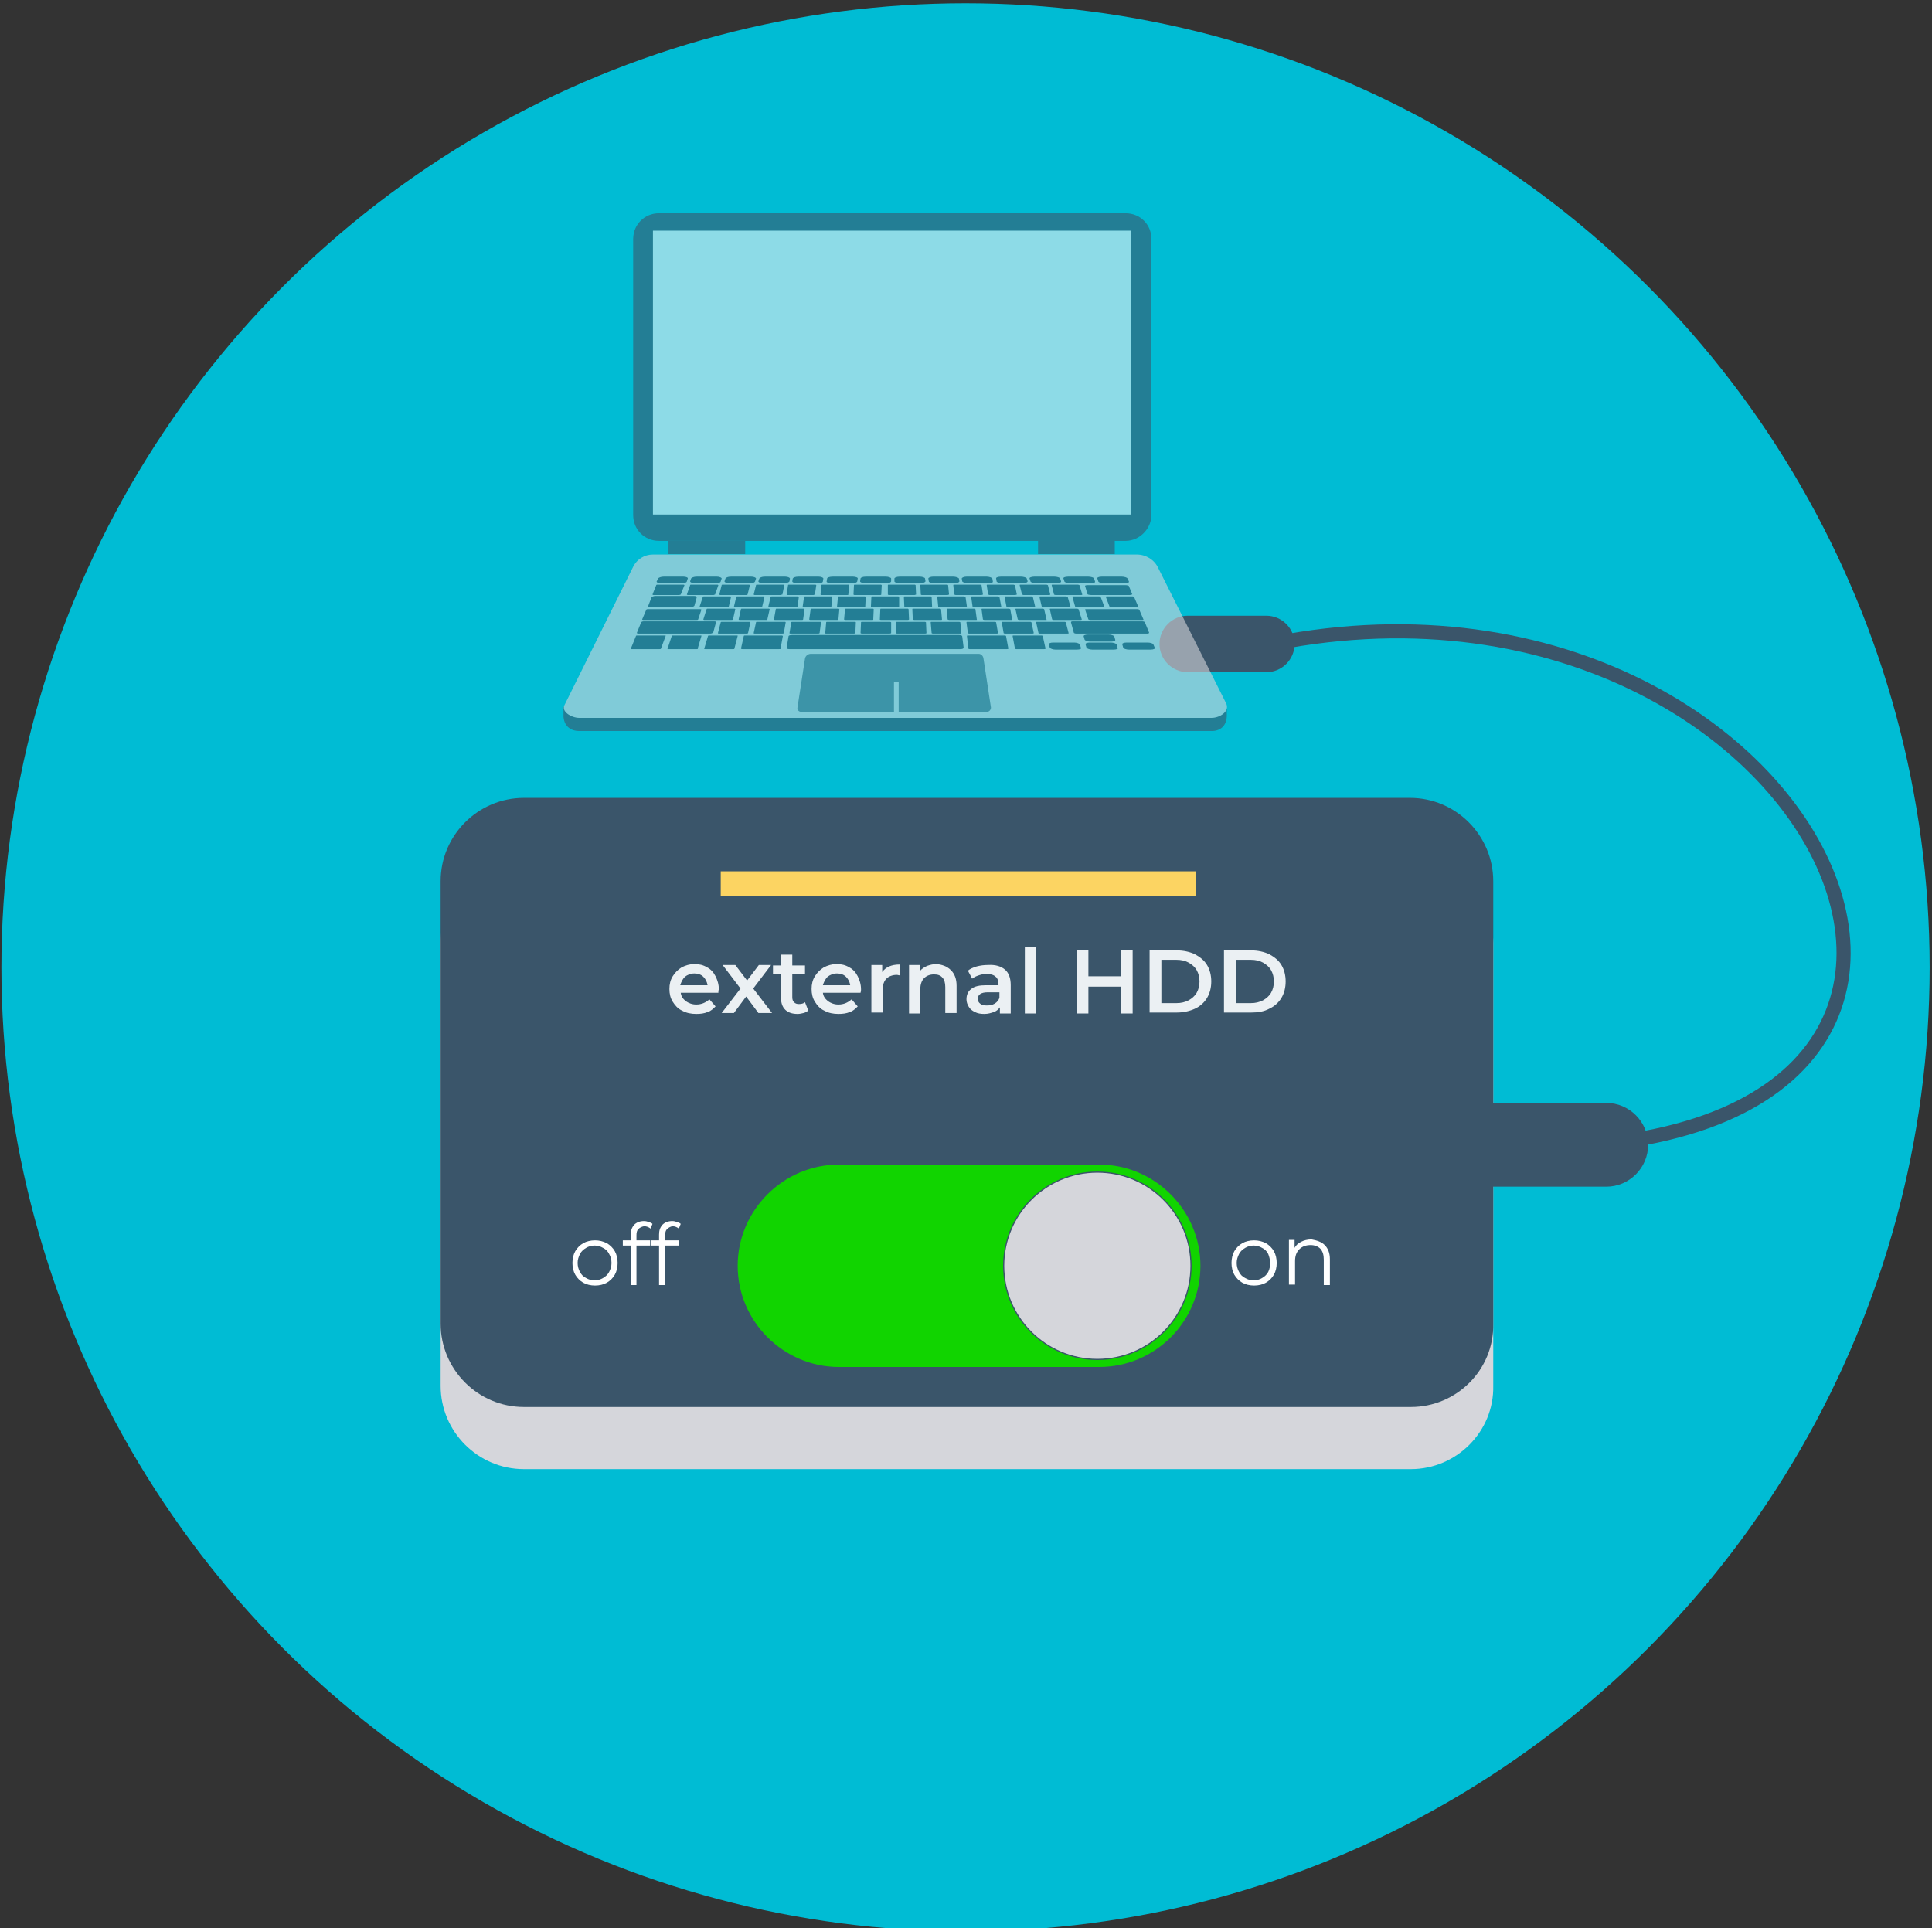 <?xml version="1.0" encoding="utf-8"?>
<!-- Generator: Adobe Illustrator 22.1.0, SVG Export Plug-In . SVG Version: 6.00 Build 0)  -->
<svg version="1.1" id="Layer_1" xmlns="http://www.w3.org/2000/svg" xmlns:xlink="http://www.w3.org/1999/xlink" x="0px" y="0px"
	 viewBox="0 0 410.4 409.6" style="enable-background:new 0 0 410.4 409.6;" xml:space="preserve">
<rect x="0" y="0" width="410.4" height="409.6" fill="#333333" stroke="none"/>
<style type="text/css">
	.st0{fill:#00BCD4;}
	.st1{fill:#3A556A;}
	.st2{opacity:0.6;}
	.st3{fill:#D5D6DB;}
	.st4{fill:#EBF0F3;}
	.st5{fill:#64798A;}
	.st6{fill:none;stroke:#3A556A;stroke-width:3;stroke-miterlimit:10;}
	.st7{fill:#FCD462;}
	.st8{enable-background:new    ;}
	.st9{fill:#11D400;}
	.st10{fill:#D5D6DB;stroke:#3A556A;stroke-width:0.25;stroke-miterlimit:10;}
	.st11{fill:#FFFFFF;}
</style>
<g id="bg">
	<g>
		<circle class="st0" cx="205.1" cy="205.5" r="204.8"/>
	</g>
</g>
<path class="st1" d="M269,142.8h-16.7c-3.3,0-6-2.7-6-6l0,0c0-3.3,2.7-6,6-6H269c3.3,0,6,2.7,6,6l0,0
	C275,140.1,272.3,142.8,269,142.8z"/>
<g id="laptop" class="st2">
	<path class="st1" d="M257.4,155.3H123c-1.5,0-3.1-0.8-3.3-3v-2l14.7-27.2c0.8-1.6,2.4-2.6,4.2-2.6h102.9c1.9,0,6.2,3.7,7,5.5
		l12.1,24.8v0.9C260.7,154.3,259.1,155.3,257.4,155.3z"/>
	<path class="st3" d="M257.4,152.5H123c-1.5,0-4-1.3-3-2.9l14.5-29.2c0.8-1.6,2.4-2.6,4.2-2.6h102.8c1.9,0,3.7,1.1,4.5,2.8
		l14.4,28.7C261.4,151.1,259.1,152.5,257.4,152.5z"/>
	<path class="st1" d="M239.1,114.9H140c-3.1,0-5.5-2.4-5.5-5.5V50.8c0-3.1,2.4-5.5,5.5-5.5h99.1c3.1,0,5.5,2.4,5.5,5.5v58.5
		C244.6,112.4,242,114.9,239.1,114.9z"/>
	<rect x="138.7" y="49" class="st4" width="101.6" height="60.3"/>
	<path class="st1" d="M144.7,123.9h-4.3c-0.6,0-1-0.2-0.9-0.4l0.3-0.6c0.1-0.2,0.6-0.4,1.2-0.4h4.2c0.5,0,1,0.2,0.9,0.4l-0.2,0.6
		C145.9,123.8,145.2,123.9,144.7,123.9z"/>
	<path class="st1" d="M151.9,123.9h-4.3c-0.6,0-1-0.2-1-0.4l0.2-0.6c0.1-0.2,0.6-0.4,1.2-0.4h4.3c0.5,0,1,0.2,1,0.4l-0.2,0.6
		C153.1,123.8,152.5,123.9,151.9,123.9z"/>
	<path class="st1" d="M159.2,123.9h-4.3c-0.6,0-1-0.2-1-0.4l0.2-0.6c0.1-0.2,0.5-0.4,1.2-0.4h4.3c0.5,0,1,0.2,1,0.4l-0.2,0.6
		C160.3,123.8,159.8,123.9,159.2,123.9z"/>
	<path class="st1" d="M166.4,123.9h-4.3c-0.6,0-1-0.2-1-0.4l0.2-0.6c0.1-0.2,0.5-0.4,1.2-0.4h4.3c0.5,0,1,0.2,1,0.4l-0.1,0.6
		C167.5,123.8,167,123.9,166.4,123.9z"/>
	<path class="st1" d="M173.6,123.9h-4.3c-0.6,0-1-0.2-1-0.4l0.1-0.6c0.1-0.2,0.5-0.4,1.2-0.4h4.3c0.5,0,1,0.2,1,0.4l-0.1,0.6
		C174.8,123.8,174.3,123.9,173.6,123.9z"/>
	<path class="st1" d="M180.9,123.9h-4.3c-0.6,0-1.1-0.2-1-0.4l0.1-0.6c0-0.2,0.5-0.4,1.2-0.4h4.3c0.5,0,1.1,0.2,1,0.4l-0.1,0.6
		C182,123.8,181.5,123.9,180.9,123.9z"/>
	<path class="st1" d="M188.1,123.9h-4.3c-0.6,0-1.1-0.2-1.1-0.4l0.1-0.6c0-0.2,0.5-0.4,1.1-0.4h4.3c0.5,0,1.1,0.2,1.1,0.4v0.6
		C189.2,123.8,188.8,123.9,188.1,123.9z"/>
	<path class="st1" d="M195.4,123.9h-4.3c-0.6,0-1.1-0.2-1.1-0.4v-0.6c0-0.2,0.5-0.4,1.1-0.4h4.3c0.5,0,1.1,0.2,1.1,0.4l0.1,0.6
		C196.4,123.8,196,123.9,195.4,123.9z"/>
	<path class="st1" d="M202.6,123.9h-4.2c-0.6,0-1.1-0.2-1.1-0.4l-0.1-0.6c0-0.2,0.5-0.4,1-0.4h4.3c0.5,0,1.1,0.2,1.2,0.4l0.1,0.6
		C203.7,123.8,203.2,123.9,202.6,123.9z"/>
	<path class="st1" d="M209.9,123.9h-4.3c-0.6,0-1.1-0.2-1.2-0.4l-0.1-0.6c0-0.2,0.5-0.4,1-0.4h4.3c0.5,0,1.1,0.2,1.2,0.4l0.1,0.6
		C211,123.8,210.5,123.9,209.9,123.9z"/>
	<path class="st1" d="M217.1,123.9h-4.2c-0.6,0-1.2-0.2-1.2-0.4l-0.1-0.6c-0.1-0.2,0.4-0.4,1-0.4h4.3c0.5,0,1.2,0.2,1.2,0.4l0.2,0.6
		C218.2,123.8,217.7,123.9,217.1,123.9z"/>
	<path class="st1" d="M224.4,123.9h-4.3c-0.6,0-1.2-0.2-1.2-0.4l-0.2-0.6c-0.1-0.2,0.4-0.4,1-0.4h4.3c0.5,0,1.2,0.2,1.2,0.4l0.2,0.6
		C225.4,123.8,225,123.9,224.4,123.9z"/>
	<path class="st1" d="M231.6,123.9h-4.3c-0.6,0-1.2-0.2-1.2-0.4l-0.2-0.6c-0.1-0.2,0.3-0.4,1-0.4h4.3c0.5,0,1.2,0.2,1.2,0.4l0.2,0.6
		C232.7,123.8,232.3,123.9,231.6,123.9z"/>
	<path class="st1" d="M238.8,123.9h-4.3c-0.6,0-1.2-0.2-1.2-0.4l-0.2-0.6c-0.1-0.2,0.3-0.4,0.9-0.4h4.3c0.5,0,1.2,0.2,1.2,0.4
		l0.3,0.6C239.9,123.8,239.5,123.9,238.8,123.9z"/>
	<path class="st1" d="M144.3,126.4h-5.5c-0.1,0-0.2-0.1-0.2-0.1l0.8-2c0-0.1,0.2-0.1,0.3-0.1h5.5c0.1,0,0.2,0.1,0.2,0.1l-0.8,2
		C144.5,126.3,144.4,126.4,144.3,126.4z"/>
	<path class="st1" d="M154.4,129h-5.6c-0.1,0-0.2-0.1-0.2-0.1l0.7-2.1c0-0.1,0.1-0.1,0.3-0.1h5.5c0.1,0,0.2,0.1,0.2,0.1l-0.5,2.1
		C154.6,129,154.6,129,154.4,129z"/>
	<path class="st1" d="M155.3,131.7h-5.7c-0.1,0-0.2-0.1-0.2-0.1l0.7-2.2c0-0.1,0.2-0.1,0.3-0.1h5.6c0.1,0,0.2,0.1,0.2,0.1l-0.5,2.2
		C155.6,131.7,155.5,131.7,155.3,131.7z"/>
	<path class="st1" d="M158.5,134.6h-5.8c-0.2,0-0.2-0.1-0.2-0.1l0.6-2.3c0-0.1,0.2-0.1,0.3-0.1h5.8c0.2,0,0.2,0.1,0.2,0.1l-0.5,2.3
		C158.8,134.6,158.7,134.6,158.5,134.6z"/>
	<path class="st1" d="M140.1,137.9h-5.9c-0.2,0-0.3-0.1-0.2-0.1l1.1-2.7c0-0.1,0.2-0.1,0.3-0.1h5.8c0.2,0,0.3,0.1,0.2,0.1l-1,2.7
		C140.4,137.9,140.2,137.9,140.1,137.9z"/>
	<path class="st1" d="M148,137.9h-6c-0.2,0-0.3-0.1-0.2-0.1l0.9-2.7c0-0.1,0.2-0.1,0.3-0.1h5.8c0.2,0,0.3,0.1,0.2,0.1l-0.8,2.7
		C148.4,137.9,148.2,137.9,148,137.9z"/>
	<path class="st1" d="M155.7,137.9h-5.9c-0.2,0-0.3-0.1-0.2-0.1l0.8-2.7c0-0.1,0.2-0.1,0.3-0.1h5.8c0.2,0,0.3,0.1,0.2,0.1l-0.7,2.7
		C156,137.9,155.9,137.9,155.7,137.9z"/>
	<path class="st1" d="M165.5,137.9h-7.8c-0.2,0-0.3-0.1-0.3-0.1l0.6-2.7c0-0.1,0.2-0.1,0.3-0.1h7.7c0.2,0,0.3,0.1,0.3,0.1l-0.5,2.7
		C165.9,137.9,165.7,137.9,165.5,137.9z"/>
	<path class="st1" d="M213.9,137.9H206c-0.2,0-0.3-0.1-0.3-0.1l-0.3-2.7c0-0.1,0.1-0.1,0.3-0.1h7.7c0.2,0,0.3,0.1,0.3,0.1l0.5,2.7
		C214.1,137.9,214,137.9,213.9,137.9z"/>
	<path class="st1" d="M221.8,137.9h-5.9c-0.2,0-0.3-0.1-0.3-0.1l-0.5-2.7c0-0.1,0.1-0.1,0.3-0.1h5.8c0.2,0,0.3,0.1,0.3,0.1l0.6,2.7
		C222,137.9,221.9,137.9,221.8,137.9z"/>
	<path class="st1" d="M204,137.9h-36.3c-0.4,0-0.7-0.1-0.6-0.3l0.4-2.4c0-0.2,0.3-0.3,0.8-0.3h35.4c0.4,0,0.7,0.1,0.7,0.3l0.3,2.4
		C204.7,137.8,204.4,137.9,204,137.9z"/>
	<path class="st1" d="M166.1,134.6h-5.8c-0.2,0-0.2-0.1-0.2-0.1l0.5-2.3c0-0.1,0.1-0.1,0.3-0.1h5.8c0.2,0,0.2,0.1,0.2,0.1l-0.4,2.3
		C166.4,134.6,166.3,134.6,166.1,134.6z"/>
	<path class="st1" d="M173.7,134.6h-5.8c-0.2,0-0.2-0.1-0.2-0.1l0.4-2.3c0-0.1,0.1-0.1,0.3-0.1h5.8c0.2,0,0.2,0.1,0.2,0.1l-0.3,2.3
		C174,134.6,173.9,134.6,173.7,134.6z"/>
	<path class="st1" d="M181.3,134.6h-5.8c-0.2,0-0.3-0.1-0.2-0.1l0.2-2.3c0-0.1,0.1-0.1,0.3-0.1h5.8c0.2,0,0.2,0.1,0.2,0.1l-0.1,2.3
		C181.5,134.6,181.5,134.6,181.3,134.6z"/>
	<path class="st1" d="M188.9,134.6h-5.8c-0.2,0-0.3-0.1-0.3-0.1l0.1-2.3c0-0.1,0.1-0.1,0.3-0.1h5.8c0.2,0,0.3,0.1,0.3,0.1v2.3
		C189.2,134.6,189,134.6,188.9,134.6z"/>
	<path class="st1" d="M196.4,134.6h-5.8c-0.2,0-0.3-0.1-0.3-0.1v-2.3c0-0.1,0.1-0.1,0.3-0.1h5.8c0.2,0,0.3,0.1,0.3,0.1l0.1,2.3
		C196.7,134.6,196.7,134.6,196.4,134.6z"/>
	<path class="st1" d="M204,134.6h-5.8c-0.2,0-0.3-0.1-0.3-0.1l-0.2-2.3c0-0.1,0.1-0.1,0.2-0.1h5.8c0.2,0,0.3,0.1,0.3,0.1l0.2,2.3
		C204.3,134.6,204.2,134.6,204,134.6z"/>
	<path class="st1" d="M211.7,134.6h-5.8c-0.2,0-0.3-0.1-0.3-0.1l-0.3-2.3c0-0.1,0.1-0.1,0.2-0.1h5.8c0.2,0,0.3,0.1,0.3,0.1l0.4,2.3
		C211.9,134.6,211.8,134.6,211.7,134.6z"/>
	<path class="st1" d="M219.3,134.6h-5.8c-0.2,0-0.3-0.1-0.3-0.1l-0.4-2.3c0-0.1,0.1-0.1,0.2-0.1h5.8c0.2,0,0.3,0.1,0.3,0.1l0.5,2.3
		C219.5,134.6,219.4,134.6,219.3,134.6z"/>
	<path class="st1" d="M228.8,138h-4.6c-0.5,0-1.1-0.2-1.2-0.4l-0.2-0.7c-0.1-0.2,0.3-0.4,0.9-0.4h4.5c0.5,0,1.1,0.2,1.2,0.4l0.2,0.7
		C229.8,137.8,229.4,138,228.8,138z"/>
	<path class="st1" d="M236.6,138H232c-0.5,0-1.1-0.2-1.2-0.4l-0.2-0.7c-0.1-0.2,0.3-0.4,0.9-0.4h4.5c0.5,0,1.1,0.2,1.2,0.4l0.2,0.7
		C237.6,137.8,237.2,138,236.6,138z"/>
	<path class="st1" d="M236.1,136.3h-4.5c-0.5,0-1.1-0.2-1.2-0.4l-0.2-0.7c-0.1-0.2,0.3-0.4,0.9-0.4h4.4c0.5,0,1.1,0.2,1.2,0.4
		l0.2,0.7C237,136.1,236.6,136.3,236.1,136.3z"/>
	<path class="st1" d="M244.4,138h-4.6c-0.5,0-1.2-0.2-1.2-0.4l-0.2-0.7c-0.1-0.2,0.3-0.4,0.9-0.4h4.5c0.5,0,1.2,0.2,1.2,0.4l0.3,0.7
		C245.4,137.8,245.1,138,244.4,138z"/>
	<path class="st1" d="M162.8,131.7h-5.7c-0.1,0-0.2-0.1-0.2-0.1l0.5-2.2c0-0.1,0.1-0.1,0.3-0.1h5.6c0.1,0,0.2,0.1,0.2,0.1l-0.5,2.2
		C163.1,131.7,163,131.7,162.8,131.7z"/>
	<path class="st1" d="M170.3,131.7h-5.7c-0.1,0-0.2-0.1-0.2-0.1l0.4-2.2c0-0.1,0.1-0.1,0.3-0.1h5.6c0.1,0,0.2,0.1,0.2,0.1l-0.3,2.2
		C170.6,131.7,170.4,131.7,170.3,131.7z"/>
	<path class="st1" d="M177.8,131.7h-5.7c-0.1,0-0.2-0.1-0.2-0.1l0.3-2.2c0-0.1,0.1-0.1,0.3-0.1h5.6c0.1,0,0.2,0.1,0.2,0.1l-0.2,2.2
		C178.1,131.7,177.9,131.7,177.8,131.7z"/>
	<path class="st1" d="M185.2,131.7h-5.7c-0.1,0-0.2-0.1-0.2-0.1l0.2-2.2c0-0.1,0.1-0.1,0.3-0.1h5.6c0.1,0,0.2,0.1,0.2,0.1l-0.1,2.2
		C185.6,131.7,185.4,131.7,185.2,131.7z"/>
	<path class="st1" d="M192.8,131.7h-5.7c-0.1,0-0.3-0.1-0.2-0.1l0.1-2.2c0-0.1,0.1-0.1,0.2-0.1h5.6c0.1,0,0.2,0.1,0.2,0.1l0.1,2.2
		C193,131.7,192.9,131.7,192.8,131.7z"/>
	<path class="st1" d="M199.9,131.7h-5.7c-0.1,0-0.3-0.1-0.3-0.1l-0.1-2.2c0-0.1,0.1-0.1,0.2-0.1h5.6c0.1,0,0.3,0.1,0.3,0.1l0.2,2.2
		C200.1,131.7,200,131.7,199.9,131.7z"/>
	<path class="st1" d="M207.3,131.7h-5.7c-0.1,0-0.3-0.1-0.3-0.1l-0.2-2.2c0-0.1,0.1-0.1,0.2-0.1h5.6c0.1,0,0.3,0.1,0.3,0.1l0.3,2.2
		C207.6,131.7,207.5,131.7,207.3,131.7z"/>
	<path class="st1" d="M214.8,131.7h-5.7c-0.1,0-0.3-0.1-0.3-0.1l-0.3-2.2c0-0.1,0.1-0.1,0.2-0.1h5.6c0.1,0,0.3,0.1,0.3,0.1l0.4,2.2
		C215,131.7,215,131.7,214.8,131.7z"/>
	<path class="st1" d="M222.2,131.7h-5.7c-0.1,0-0.3-0.1-0.3-0.1l-0.5-2.2c0-0.1,0.1-0.1,0.2-0.1h5.6c0.1,0,0.3,0.1,0.3,0.1l0.5,2.2
		C222.4,131.7,222.3,131.7,222.2,131.7z"/>
	<path class="st1" d="M229.5,131.7h-5.7c-0.1,0-0.3-0.1-0.3-0.1l-0.5-2.2c0-0.1,0.1-0.1,0.2-0.1h5.6c0.1,0,0.3,0.1,0.3,0.1l0.7,2.2
		C229.7,131.7,229.7,131.7,229.5,131.7z"/>
	<path class="st1" d="M226.7,134.6h-5.8c-0.2,0-0.3-0.1-0.3-0.1l-0.5-2.3c0-0.1,0.1-0.1,0.2-0.1h5.8c0.2,0,0.3,0.1,0.3,0.1l0.6,2.3
		C227,134.6,226.9,134.6,226.7,134.6z"/>
	<path class="st1" d="M242.6,131.7h-11c-0.2,0-0.4-0.1-0.4-0.1l-0.7-2.1c0-0.1,0.1-0.1,0.3-0.1h10.8c0.2,0,0.4,0.1,0.4,0.1l0.9,2.1
		C242.9,131.7,242.8,131.7,242.6,131.7z"/>
	<path class="st1" d="M243.7,134.6h-15.1c-0.2,0-0.5-0.1-0.5-0.2l-0.6-2.2c0-0.1,0.1-0.2,0.3-0.2h14.9c0.2,0,0.5,0.1,0.5,0.2
		l0.9,2.2C244.1,134.5,244,134.6,243.7,134.6z"/>
	<path class="st1" d="M147.9,131.7h-11.2c-0.2,0-0.3-0.1-0.3-0.1l0.9-2.1c0.1-0.1,0.2-0.1,0.4-0.1h11c0.2,0,0.3,0.1,0.3,0.1
		l-0.7,2.1C148.3,131.7,148,131.7,147.9,131.7z"/>
	<path class="st1" d="M150.9,134.6h-15.3c-0.2,0-0.4-0.1-0.3-0.2l0.9-2.2c0.1-0.1,0.2-0.2,0.5-0.2h15.1c0.2,0,0.4,0.1,0.3,0.2
		l-0.6,2.2C151.3,134.5,151.1,134.6,150.9,134.6z"/>
	<path class="st1" d="M161.7,129h-5.6c-0.1,0-0.2-0.1-0.2-0.1l0.5-2.1c0-0.1,0.1-0.1,0.3-0.1h5.5c0.1,0,0.2,0.1,0.2,0.1l-0.5,2.1
		C162,129,161.8,129,161.7,129z"/>
	<path class="st1" d="M169,129h-5.6c-0.1,0-0.2-0.1-0.2-0.1l0.5-2.1c0-0.1,0.1-0.1,0.3-0.1h5.5c0.1,0,0.2,0.1,0.2,0.1l-0.3,2.1
		C169.2,129,169.1,129,169,129z"/>
	<path class="st1" d="M176.3,129h-5.6c-0.1,0-0.2-0.1-0.2-0.1l0.3-2.1c0-0.1,0.1-0.1,0.3-0.1h5.5c0.1,0,0.2,0.1,0.2,0.1l-0.2,2.1
		C176.5,129,176.4,129,176.3,129z"/>
	<path class="st1" d="M183.6,129H178c-0.1,0-0.2-0.1-0.2-0.1l0.2-2.1c0-0.1,0.1-0.1,0.2-0.1h5.5c0.1,0,0.2,0.1,0.2,0.1l-0.1,2.1
		C183.8,129,183.7,129,183.6,129z"/>
	<path class="st1" d="M190.8,129h-5.6c-0.1,0-0.2-0.1-0.2-0.1l0.1-2.1c0-0.1,0.1-0.1,0.2-0.1h5.5c0.1,0,0.2,0.1,0.2,0.1v2.1
		C191.1,129,190.9,129,190.8,129z"/>
	<path class="st1" d="M197.9,129h-5.6c-0.1,0-0.2-0.1-0.2-0.1l-0.1-2.1c0-0.1,0.1-0.1,0.2-0.1h5.5c0.1,0,0.2,0.1,0.2,0.1l0.1,2.1
		C198.2,129,198.1,129,197.9,129z"/>
	<path class="st1" d="M205.2,129h-5.6c-0.1,0-0.2-0.1-0.3-0.1l-0.2-2.1c0-0.1,0.1-0.1,0.2-0.1h5.5c0.1,0,0.2,0.1,0.3,0.1l0.3,2.1
		C205.5,129,205.4,129,205.2,129z"/>
	<path class="st1" d="M212.5,129h-5.6c-0.1,0-0.3-0.1-0.3-0.1l-0.3-2.1c0-0.1,0.1-0.1,0.2-0.1h5.5c0.1,0,0.2,0.1,0.3,0.1l0.4,2.1
		C212.8,129,212.6,129,212.5,129z"/>
	<path class="st1" d="M219.7,129h-5.6c-0.1,0-0.3-0.1-0.3-0.1l-0.4-2.1c0-0.1,0.1-0.1,0.2-0.1h5.5c0.1,0,0.3,0.1,0.3,0.1l0.5,2.1
		C220,129,219.8,129,219.7,129z"/>
	<path class="st1" d="M227.2,129h-5.6c-0.1,0-0.3-0.1-0.3-0.1l-0.5-2.1c0-0.1,0.1-0.1,0.2-0.1h5.5c0.1,0,0.3,0.1,0.3,0.1l0.6,2.1
		C227.3,129,227.2,129,227.2,129z"/>
	<path class="st1" d="M234.3,129h-5.6c-0.1,0-0.3-0.1-0.3-0.1l-0.6-2.1c0-0.1,0.1-0.1,0.2-0.1h5.5c0.1,0,0.3,0.1,0.3,0.1l0.8,2.1
		C234.5,129,234.4,129,234.3,129z"/>
	<path class="st1" d="M241.6,129H236c-0.1,0-0.3-0.1-0.3-0.1l-0.8-2.1c0-0.1,0.1-0.1,0.2-0.1h5.5c0.1,0,0.3,0.1,0.3,0.1l0.9,2.1
		C241.9,129,241.7,129,241.6,129z"/>
	<path class="st1" d="M151.6,126.4h-5.5c-0.1,0-0.2-0.1-0.2-0.1l0.7-2c0-0.1,0.1-0.1,0.3-0.1h5.5c0.1,0,0.2,0.1,0.2,0.1l-0.7,2
		C151.8,126.3,151.6,126.4,151.6,126.4z"/>
	<path class="st1" d="M158.5,126.4H153c-0.1,0-0.2-0.1-0.2-0.1l0.5-2c0-0.1,0.1-0.1,0.3-0.1h5.5c0.1,0,0.2,0.1,0.2,0.1l-0.5,2
		C158.8,126.3,158.7,126.4,158.5,126.4z"/>
	<path class="st1" d="M165.8,126.4h-5.5c-0.1,0-0.2-0.1-0.2-0.1l0.5-2c0-0.1,0.1-0.1,0.3-0.1h5.5c0.1,0,0.2,0.1,0.2,0.1l-0.4,2
		C166,126.3,165.9,126.4,165.8,126.4z"/>
	<path class="st1" d="M172.8,126.4h-5.5c-0.1,0-0.2-0.1-0.2-0.1l0.3-2c0-0.1,0.1-0.1,0.3-0.1h5.5c0.1,0,0.2,0.1,0.2,0.1l-0.3,2
		C173,126.3,172.9,126.4,172.8,126.4z"/>
	<path class="st1" d="M180,126.4h-5.5c-0.1,0-0.2-0.1-0.2-0.1l0.2-2c0-0.1,0.1-0.1,0.2-0.1h5.5c0.1,0,0.2,0.1,0.2,0.1l-0.2,2
		C180.3,126.3,180.2,126.4,180,126.4z"/>
	<path class="st1" d="M187,126.4h-5.5c-0.1,0-0.2-0.1-0.2-0.1l0.1-2c0-0.1,0.1-0.1,0.2-0.1h5.5c0.1,0,0.2,0.1,0.2,0.1l-0.1,2
		C187.2,126.3,187.2,126.4,187,126.4z"/>
	<path class="st1" d="M194.3,126.4h-5.5c-0.1,0-0.2-0.1-0.2-0.1v-2c0-0.1,0.1-0.1,0.2-0.1h5.5c0.1,0,0.2,0.1,0.2,0.1l0.1,2
		C194.5,126.3,194.4,126.4,194.3,126.4z"/>
	<path class="st1" d="M201.3,126.4h-5.5c-0.1,0-0.2-0.1-0.2-0.1l-0.1-2c0-0.1,0.1-0.1,0.2-0.1h5.5c0.1,0,0.2,0.1,0.2,0.1l0.2,2
		C201.5,126.3,201.4,126.4,201.3,126.4z"/>
	<path class="st1" d="M208.5,126.4H203c-0.1,0-0.2-0.1-0.3-0.1l-0.2-2c0-0.1,0.1-0.1,0.2-0.1h5.5c0.1,0,0.2,0.1,0.3,0.1l0.3,2
		C208.8,126.3,208.6,126.4,208.5,126.4z"/>
	<path class="st1" d="M215.7,126.4h-5.5c-0.1,0-0.2-0.1-0.3-0.1l-0.3-2c0-0.1,0.1-0.1,0.2-0.1h5.5c0.1,0,0.2,0.1,0.3,0.1l0.4,2
		C215.9,126.3,215.8,126.4,215.7,126.4z"/>
	<path class="st1" d="M222.9,126.4h-5.5c-0.1,0-0.2-0.1-0.3-0.1l-0.5-2c0-0.1,0.1-0.1,0.2-0.1h5.5c0.1,0,0.2,0.1,0.3,0.1l0.5,2
		C223.1,126.3,223,126.4,222.9,126.4z"/>
	<path class="st1" d="M229.7,126.4h-5.5c-0.1,0-0.3-0.1-0.3-0.1l-0.5-2c0-0.1,0.1-0.1,0.2-0.1h5.4c0.1,0,0.2,0.1,0.3,0.1l0.6,2
		C229.9,126.3,229.9,126.4,229.7,126.4z"/>
	<path class="st1" d="M240,126.4h-8.2c-0.4,0-0.8-0.1-0.8-0.2l-0.5-1.7c-0.1-0.1,0.2-0.2,0.5-0.2h8c0.4,0,0.8,0.1,0.8,0.2l0.7,1.7
		C240.6,126.2,240.4,126.4,240,126.4z"/>
	<path class="st1" d="M146.6,129h-8.4c-0.4,0-0.6-0.1-0.5-0.3l0.7-1.8c0.1-0.1,0.4-0.3,0.8-0.3h8.2c0.4,0,0.6,0.1,0.6,0.3l-0.5,1.8
		C147.3,128.9,146.9,129,146.6,129z"/>
	<rect x="142" y="114.9" class="st1" width="16.3" height="2.8"/>
	<rect x="220.5" y="114.8" class="st1" width="16.3" height="2.9"/>
	<path class="st5" d="M210.5,150.3l-1.6-10.5c-0.1-0.5-0.5-0.9-1-0.9h-35.7c-0.5,0-1.1,0.4-1.2,1l-1.6,10.4
		c-0.1,0.5,0.3,0.9,0.7,0.9h19.8v-6.4h1v6.4h18.8C210.2,151.2,210.5,150.7,210.5,150.3z"/>
</g>
<g id="Ext_HHD">
	<g>
		<g>
			<path class="st3" d="M299.7,312.1H111.3c-9.8,0-17.7-8-17.7-17.7v-94c0-9.8,8-17.7,17.7-17.7h188.2c9.8,0,17.7,8,17.7,17.7v94
				C317.4,304.1,309.4,312.1,299.7,312.1z"/>
		</g>
	</g>
	<path class="st1" d="M299.7,298.9H111.3c-9.8,0-17.7-8-17.7-17.7v-94c0-9.8,8-17.7,17.7-17.7h188.2c9.8,0,17.7,8,17.7,17.7v94
		C317.4,291,309.4,298.9,299.7,298.9z"/>
	<path class="st1" d="M341.2,252.1h-24.7c-4.9,0-8.9-4-8.9-8.9l0,0c0-4.9,4-8.9,8.9-8.9h24.7c4.9,0,8.9,4,8.9,8.9l0,0
		C350.1,248.1,346.1,252.1,341.2,252.1z"/>
	<path class="st6" d="M294.2,241.5C455,264,394.4,114.9,273.4,136.2"/>
	<rect x="153.1" y="185.1" class="st7" width="101" height="5.2"/>
	<g class="st8">
		<path class="st4" d="M152.6,210.9h-8c0.1,0.8,0.5,1.3,1.1,1.8c0.6,0.4,1.3,0.7,2.2,0.7c1.1,0,2-0.4,2.8-1.1l1.3,1.5
			c-0.5,0.5-1,1-1.7,1.2c-0.7,0.3-1.5,0.4-2.4,0.4c-1.1,0-2.1-0.2-3-0.7c-0.9-0.4-1.5-1.1-2-1.9s-0.7-1.7-0.7-2.7
			c0-1,0.2-1.9,0.7-2.7s1.1-1.4,1.9-1.9c0.8-0.4,1.7-0.7,2.7-0.7c1,0,1.9,0.2,2.7,0.7c0.8,0.4,1.4,1.1,1.8,1.9
			c0.4,0.8,0.7,1.7,0.7,2.8C152.6,210.4,152.6,210.6,152.6,210.9z M145.5,207.5c-0.5,0.5-0.8,1.1-1,1.8h5.8
			c-0.1-0.7-0.4-1.3-0.9-1.8s-1.2-0.7-1.9-0.7C146.7,206.8,146,207.1,145.5,207.5z"/>
		<path class="st4" d="M161.1,215.2l-2.6-3.5l-2.6,3.5h-2.6l4-5.2l-3.8-5h2.7l2.5,3.3l2.5-3.3h2.6l-3.8,5l4,5.2H161.1z"/>
		<path class="st4" d="M171.7,214.7c-0.3,0.2-0.6,0.4-1,0.5c-0.4,0.1-0.8,0.2-1.3,0.2c-1.1,0-2-0.3-2.6-0.9
			c-0.6-0.6-0.9-1.4-0.9-2.6V207h-1.7v-1.9h1.7v-2.3h2.4v2.3h2.7v1.9h-2.7v4.8c0,0.5,0.1,0.9,0.4,1.1c0.2,0.3,0.6,0.4,1,0.4
			c0.5,0,1-0.1,1.3-0.4L171.7,214.7z"/>
		<path class="st4" d="M182.8,210.9h-8c0.1,0.8,0.5,1.3,1.1,1.8c0.6,0.4,1.3,0.7,2.2,0.7c1.1,0,2-0.4,2.8-1.1l1.3,1.5
			c-0.5,0.5-1,1-1.7,1.2c-0.7,0.3-1.5,0.4-2.4,0.4c-1.1,0-2.1-0.2-3-0.7c-0.9-0.4-1.5-1.1-2-1.9s-0.7-1.7-0.7-2.7
			c0-1,0.2-1.9,0.7-2.7s1.1-1.4,1.9-1.9c0.8-0.4,1.7-0.7,2.7-0.7c1,0,1.9,0.2,2.7,0.7c0.8,0.4,1.4,1.1,1.8,1.9
			c0.4,0.8,0.7,1.7,0.7,2.8C182.9,210.4,182.9,210.6,182.8,210.9z M175.8,207.5c-0.5,0.5-0.8,1.1-1,1.8h5.8
			c-0.1-0.7-0.4-1.3-0.9-1.8s-1.2-0.7-1.9-0.7C177,206.8,176.3,207.1,175.8,207.5z"/>
		<path class="st4" d="M191.1,204.9v2.3c-0.2,0-0.4-0.1-0.6-0.1c-0.9,0-1.7,0.3-2.2,0.8s-0.8,1.3-0.8,2.3v4.9h-2.4V205h2.3v1.5
			C188.1,205.5,189.3,204.9,191.1,204.9z"/>
		<path class="st4" d="M202,206.1c0.8,0.8,1.2,1.9,1.2,3.3v5.8h-2.4v-5.5c0-0.9-0.2-1.6-0.6-2c-0.4-0.5-1-0.7-1.8-0.7
			c-0.9,0-1.6,0.3-2.1,0.8c-0.5,0.5-0.8,1.3-0.8,2.3v5.2h-2.4V205h2.3v1.3c0.4-0.5,0.9-0.8,1.5-1.1c0.6-0.2,1.3-0.4,2-0.4
			C200.1,204.9,201.2,205.3,202,206.1z"/>
		<path class="st4" d="M213.5,206c0.8,0.7,1.2,1.8,1.2,3.3v6h-2.3V214c-0.3,0.4-0.7,0.8-1.3,1s-1.2,0.4-2,0.4c-0.8,0-1.4-0.1-2-0.4
			c-0.6-0.3-1-0.6-1.3-1.1c-0.3-0.5-0.5-1-0.5-1.6c0-0.9,0.3-1.7,1-2.2c0.7-0.6,1.8-0.8,3.2-0.8h2.6v-0.2c0-0.7-0.2-1.3-0.6-1.6
			c-0.4-0.4-1.1-0.6-1.9-0.6c-0.6,0-1.1,0.1-1.7,0.3c-0.6,0.2-1,0.4-1.4,0.7l-0.9-1.7c0.5-0.4,1.2-0.7,1.9-0.9
			c0.8-0.2,1.5-0.3,2.4-0.3C211.5,204.9,212.7,205.3,213.5,206z M211.3,213.2c0.5-0.3,0.8-0.7,1-1.2v-1.2h-2.5
			c-1.4,0-2.1,0.5-2.1,1.4c0,0.4,0.2,0.8,0.5,1c0.3,0.3,0.8,0.4,1.4,0.4C210.3,213.6,210.8,213.5,211.3,213.2z"/>
		<path class="st4" d="M217.7,201.1h2.4v14.2h-2.4V201.1z"/>
		<path class="st4" d="M240.6,201.9v13.4h-2.5v-5.7h-6.9v5.7h-2.5v-13.4h2.5v5.5h6.9v-5.5H240.6z"/>
		<path class="st4" d="M244.2,201.9h5.8c1.4,0,2.7,0.3,3.8,0.8c1.1,0.6,2,1.3,2.6,2.3c0.6,1,0.9,2.2,0.9,3.5c0,1.3-0.3,2.5-0.9,3.5
			c-0.6,1-1.5,1.8-2.6,2.3s-2.4,0.8-3.8,0.8h-5.8V201.9z M249.9,213.1c1,0,1.8-0.2,2.6-0.6c0.7-0.4,1.3-0.9,1.7-1.6s0.6-1.5,0.6-2.4
			c0-0.9-0.2-1.7-0.6-2.4s-1-1.2-1.7-1.6c-0.7-0.4-1.6-0.6-2.6-0.6h-3.2v9.2H249.9z"/>
		<path class="st4" d="M260,201.9h5.8c1.4,0,2.7,0.3,3.8,0.8c1.1,0.6,2,1.3,2.6,2.3c0.6,1,0.9,2.2,0.9,3.5c0,1.3-0.3,2.5-0.9,3.5
			c-0.6,1-1.5,1.8-2.6,2.3c-1.1,0.6-2.4,0.8-3.8,0.8H260V201.9z M265.7,213.1c1,0,1.8-0.2,2.6-0.6c0.7-0.4,1.3-0.9,1.7-1.6
			c0.4-0.7,0.6-1.5,0.6-2.4c0-0.9-0.2-1.7-0.6-2.4c-0.4-0.7-1-1.2-1.7-1.6c-0.7-0.4-1.6-0.6-2.6-0.6h-3.2v9.2H265.7z"/>
	</g>
</g>
<path class="st9" d="M233.5,290.4h-55.3c-11.8,0-21.5-9.7-21.5-21.5l0,0c0-11.8,9.7-21.5,21.5-21.5h55.3c11.8,0,21.5,9.7,21.5,21.5
	l0,0C255,280.7,245.4,290.4,233.5,290.4z"/>
<circle class="st10" cx="233.1" cy="268.9" r="19.9"/>
<g class="st8">
	<path class="st11" d="M263.9,272.5c-0.7-0.4-1.3-1-1.7-1.7c-0.4-0.7-0.6-1.6-0.6-2.5c0-0.9,0.2-1.8,0.6-2.5c0.4-0.7,1-1.3,1.7-1.7
		s1.6-0.6,2.5-0.6s1.7,0.2,2.5,0.6c0.7,0.4,1.3,1,1.7,1.7c0.4,0.7,0.6,1.6,0.6,2.5c0,0.9-0.2,1.8-0.6,2.5c-0.4,0.7-1,1.3-1.7,1.7
		c-0.7,0.4-1.6,0.6-2.5,0.6S264.6,272.9,263.9,272.5z M268.1,271.5c0.5-0.3,1-0.7,1.3-1.3c0.3-0.6,0.4-1.2,0.4-1.9
		c0-0.7-0.2-1.4-0.4-1.9c-0.3-0.6-0.7-1-1.3-1.3c-0.5-0.3-1.1-0.5-1.8-0.5s-1.3,0.2-1.8,0.5c-0.5,0.3-1,0.7-1.3,1.3
		c-0.3,0.6-0.5,1.2-0.5,1.9c0,0.7,0.2,1.4,0.5,1.9c0.3,0.6,0.7,1,1.3,1.3c0.5,0.3,1.1,0.5,1.8,0.5S267.6,271.8,268.1,271.5z"/>
	<path class="st11" d="M281.4,264.5c0.7,0.7,1.1,1.7,1.1,3v5.5h-1.3v-5.4c0-1-0.2-1.7-0.7-2.3c-0.5-0.5-1.2-0.8-2.1-0.8
		c-1,0-1.8,0.3-2.4,0.9c-0.6,0.6-0.9,1.4-0.9,2.5v5h-1.3v-9.5h1.2v1.7c0.3-0.6,0.8-1,1.4-1.3c0.6-0.3,1.3-0.5,2.2-0.5
		C279.7,263.5,280.7,263.8,281.4,264.5z"/>
</g>
<g class="st8">
	<path class="st11" d="M123.9,272.5c-0.7-0.4-1.3-1-1.7-1.7c-0.4-0.7-0.6-1.6-0.6-2.5c0-0.9,0.2-1.8,0.6-2.5c0.4-0.7,1-1.3,1.7-1.7
		s1.6-0.6,2.5-0.6s1.7,0.2,2.5,0.6c0.7,0.4,1.3,1,1.7,1.7c0.4,0.7,0.6,1.6,0.6,2.5c0,0.9-0.2,1.8-0.6,2.5c-0.4,0.7-1,1.3-1.7,1.7
		c-0.7,0.4-1.6,0.6-2.5,0.6S124.6,272.9,123.9,272.5z M128.1,271.5c0.5-0.3,1-0.7,1.3-1.3c0.3-0.6,0.5-1.2,0.5-1.9
		c0-0.7-0.2-1.4-0.5-1.9c-0.3-0.6-0.7-1-1.3-1.3c-0.5-0.3-1.1-0.5-1.8-0.5s-1.3,0.2-1.8,0.5c-0.5,0.3-1,0.7-1.3,1.3
		c-0.3,0.6-0.5,1.2-0.5,1.9c0,0.7,0.2,1.4,0.5,1.9c0.3,0.6,0.7,1,1.3,1.3c0.5,0.3,1.1,0.5,1.8,0.5S127.6,271.8,128.1,271.5z"/>
	<path class="st11" d="M135.6,261.1c-0.3,0.3-0.4,0.7-0.4,1.3v1.1h2.9v1.1h-2.9v8.4H134v-8.4h-1.7v-1.1h1.7v-1.2
		c0-0.9,0.2-1.5,0.7-2.1c0.5-0.5,1.2-0.8,2.1-0.8c0.4,0,0.7,0.1,1,0.2c0.3,0.1,0.6,0.2,0.8,0.4l-0.4,1c-0.4-0.3-0.8-0.5-1.4-0.5
		C136.3,260.6,135.9,260.8,135.6,261.1z"/>
	<path class="st11" d="M141.7,261.1c-0.3,0.3-0.4,0.7-0.4,1.3v1.1h2.9v1.1h-2.9v8.4h-1.3v-8.4h-1.7v-1.1h1.7v-1.2
		c0-0.9,0.2-1.5,0.7-2.1c0.5-0.5,1.2-0.8,2.1-0.8c0.4,0,0.7,0.1,1,0.2c0.3,0.1,0.6,0.2,0.8,0.4l-0.4,1c-0.4-0.3-0.8-0.5-1.4-0.5
		C142.4,260.6,142,260.8,141.7,261.1z"/>
</g>
</svg>
